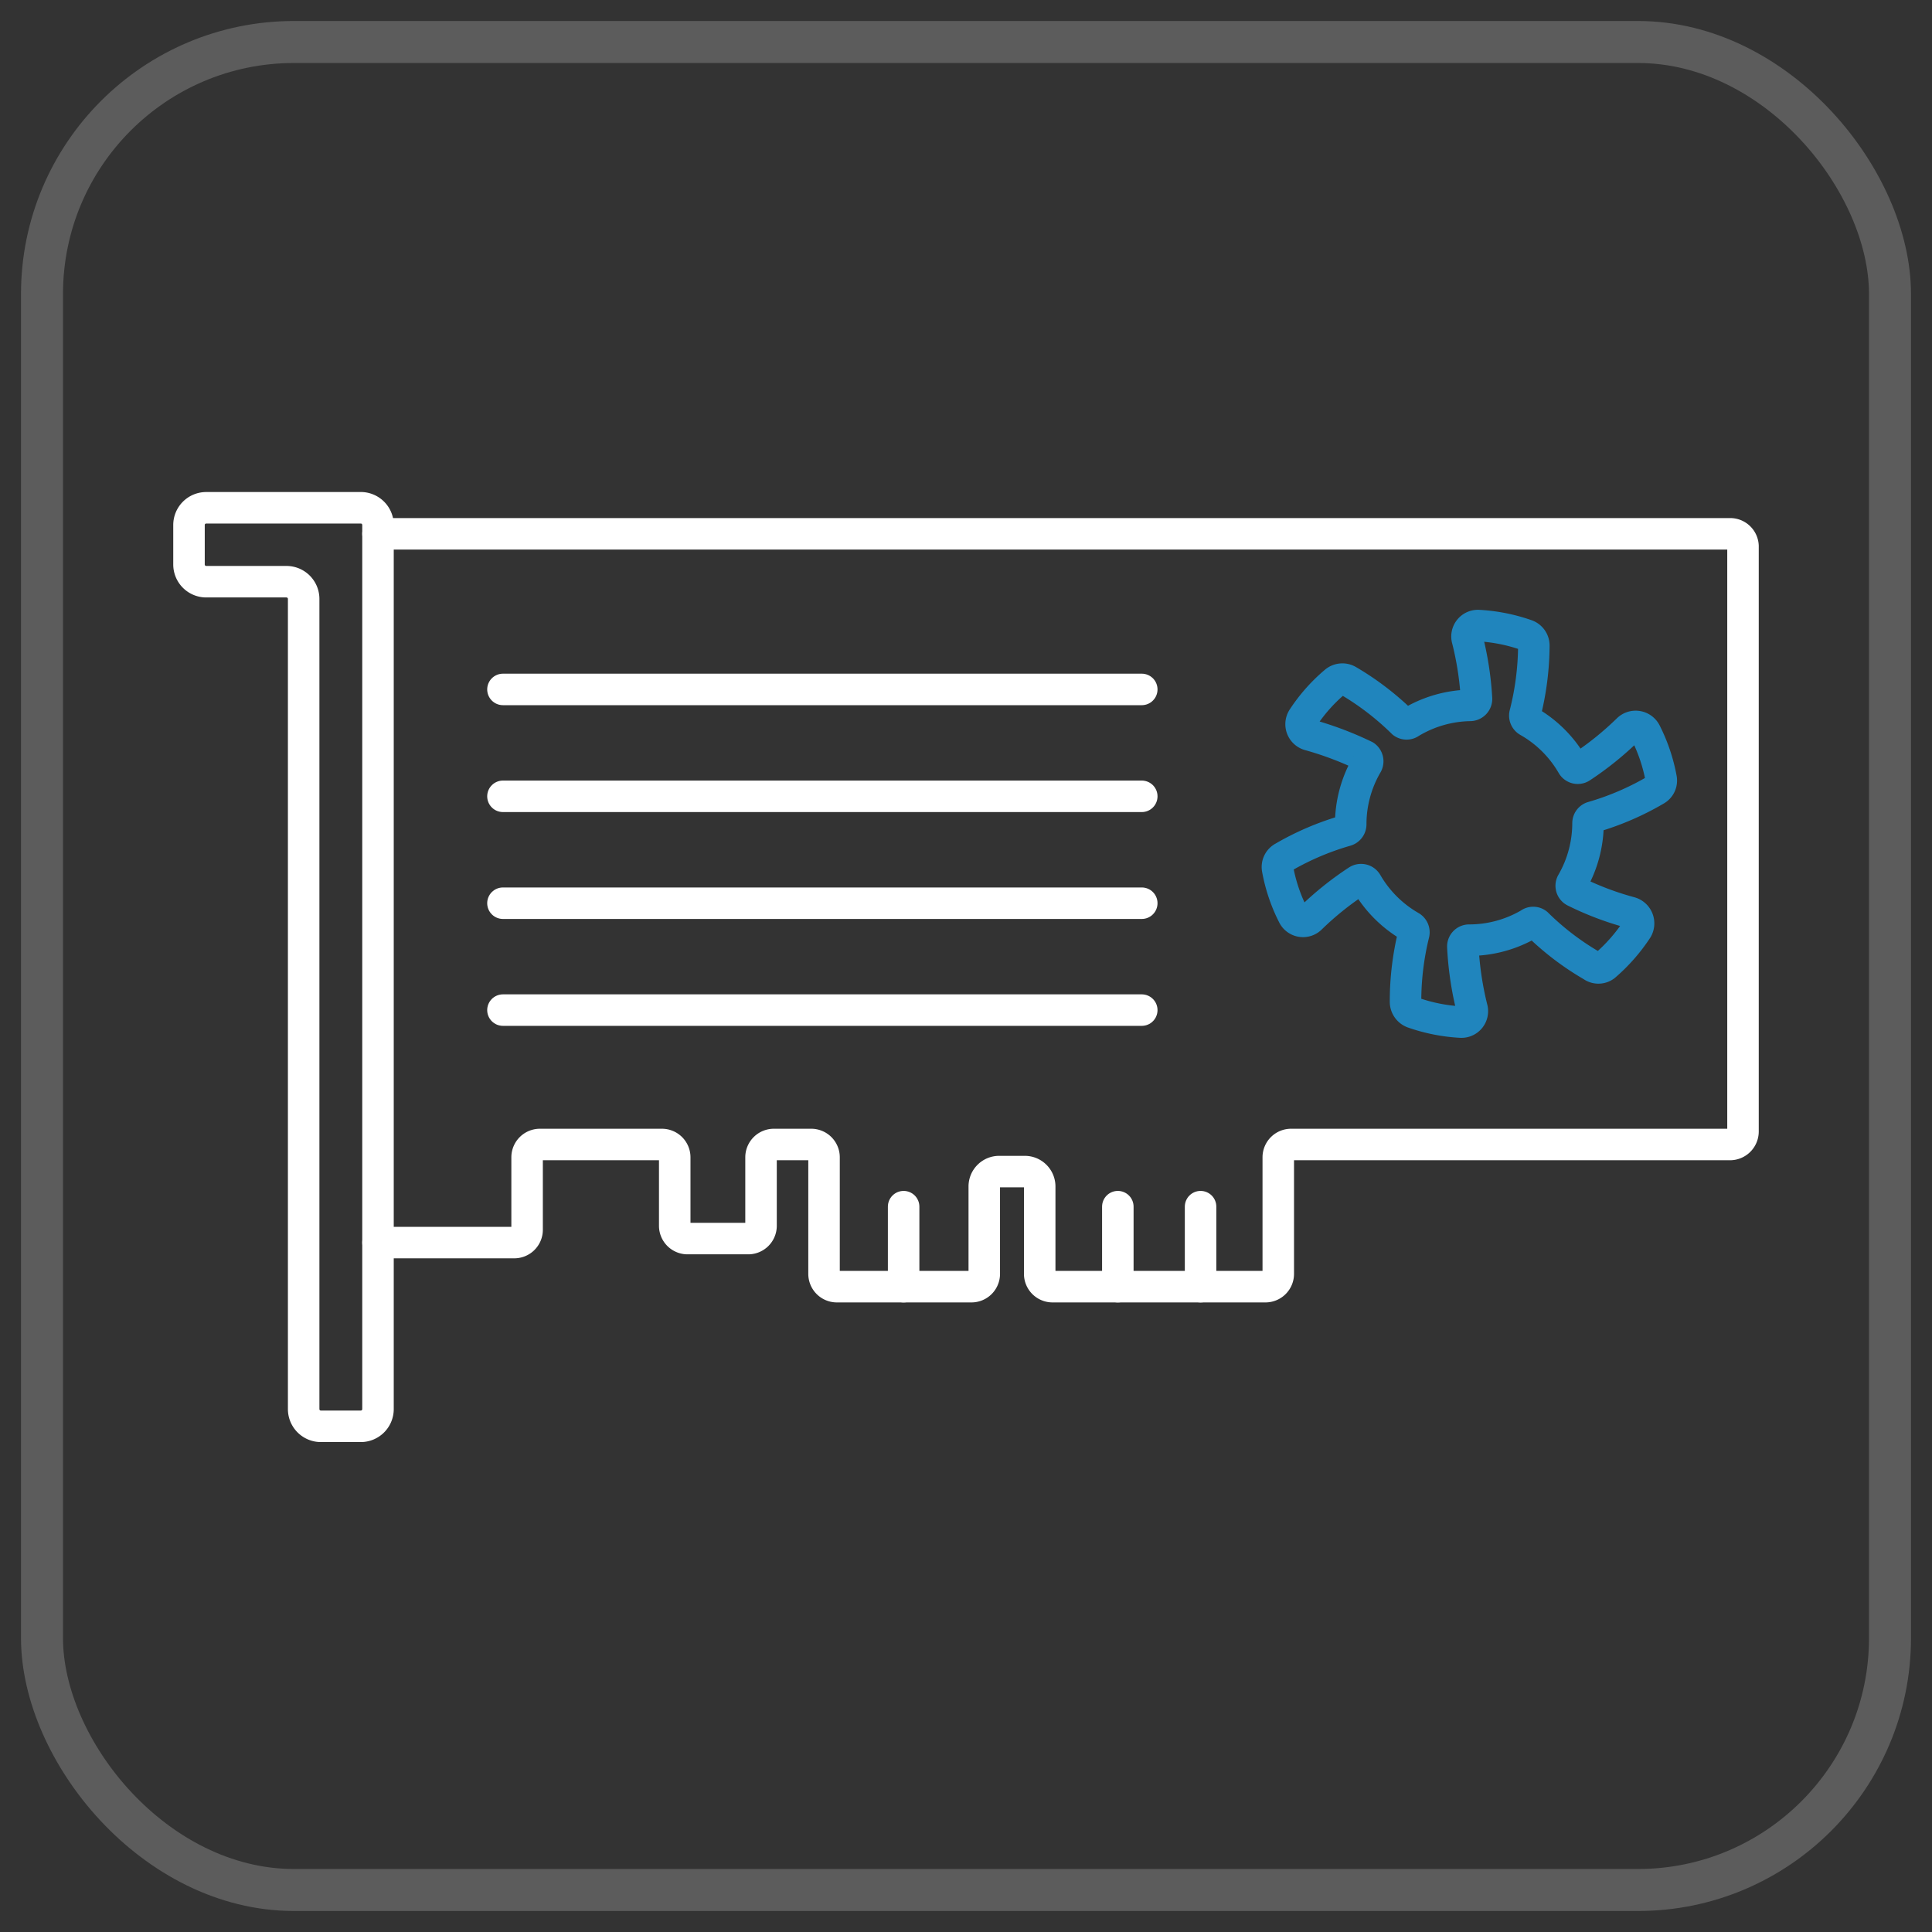 <svg id="ade3e045-182f-476b-86c0-6b2ae72dd426" data-name="圖層 1" xmlns="http://www.w3.org/2000/svg" viewBox="0 0 92 92"><rect x="0" y="0" width="92" height="92" fill="#333333" stroke="none"/><rect x="2" y="2" width="88" height="88" rx="12" style="fill:none;stroke:#fff;stroke-miterlimit:10;stroke-width:2px;opacity:0.2"/><path d="M18,25v42.1a.82.82,0,0,1-.82.82H15.28a.82.82,0,0,1-.82-.82V28.52a.82.82,0,0,0-.82-.82H9.82A.82.82,0,0,1,9,26.88V25a.82.82,0,0,1,.82-.82h7.4A.82.82,0,0,1,18,25Z" style="fill:none;stroke:#fff;stroke-linecap:round;stroke-linejoin:round;stroke-width:1.5px"/><path d="M18,25.42H82.38A.61.61,0,0,1,83,26V53.88a.62.62,0,0,1-.62.62H61.48a.61.61,0,0,0-.61.61v5.55a.61.61,0,0,1-.62.61H50.12a.61.61,0,0,1-.61-.61V56.49a.71.71,0,0,0-.71-.7H47.57a.71.71,0,0,0-.7.7v4.17a.61.61,0,0,1-.61.61h-6.4a.61.61,0,0,1-.62-.61V55.11a.61.61,0,0,0-.62-.61H36.86a.61.61,0,0,0-.62.61v3.26a.61.61,0,0,1-.62.61H32.75a.61.61,0,0,1-.62-.61V55.11a.61.61,0,0,0-.61-.61h-5.8a.61.61,0,0,0-.62.61v3.45a.61.61,0,0,1-.62.61H18" style="fill:none;stroke:#fff;stroke-linecap:round;stroke-linejoin:round;stroke-width:1.5px"/><line x1="57.17" y1="61.27" x2="57.17" y2="57.46" style="fill:none;stroke:#fff;stroke-linecap:round;stroke-linejoin:round;stroke-width:1.5px"/><line x1="53.23" y1="61.27" x2="53.23" y2="57.46" style="fill:none;stroke:#fff;stroke-linecap:round;stroke-linejoin:round;stroke-width:1.5px"/><line x1="43.03" y1="61.27" x2="43.03" y2="57.46" style="fill:none;stroke:#fff;stroke-linecap:round;stroke-linejoin:round;stroke-width:1.5px"/><path d="M78.84,37.62a13.19,13.19,0,0,1-3,1.29.3.3,0,0,0-.22.29v0a5.68,5.68,0,0,1-.76,2.83.3.3,0,0,0,.13.42,14.3,14.3,0,0,0,2.64,1,.54.54,0,0,1,.32.8,8.31,8.31,0,0,1-1.53,1.74.51.51,0,0,1-.61,0,13,13,0,0,1-2.62-2,.29.29,0,0,0-.36,0,5.67,5.67,0,0,1-2.86.78h0a.3.3,0,0,0-.31.32A15.22,15.22,0,0,0,70.09,48a.52.52,0,0,1-.54.67,8.24,8.24,0,0,1-2.26-.45.55.55,0,0,1-.36-.51,13.43,13.43,0,0,1,.39-3.24.31.31,0,0,0-.14-.34,5.69,5.69,0,0,1-2.1-2.09.31.31,0,0,0-.44-.1,14.87,14.87,0,0,0-2.21,1.77.52.52,0,0,1-.85-.13,8,8,0,0,1-.74-2.19.52.52,0,0,1,.26-.56,13.16,13.16,0,0,1,3-1.28.31.31,0,0,0,.22-.3v0a5.65,5.65,0,0,1,.76-2.83A.31.31,0,0,0,65,36a15.87,15.87,0,0,0-2.64-1,.53.53,0,0,1-.32-.8,8,8,0,0,1,1.53-1.73.54.54,0,0,1,.62-.06,13.3,13.3,0,0,1,2.61,2,.3.3,0,0,0,.36,0A5.67,5.67,0,0,1,70,33.59h0a.31.31,0,0,0,.31-.32,15,15,0,0,0-.43-2.81.52.52,0,0,1,.54-.67,8.24,8.24,0,0,1,2.26.45.53.53,0,0,1,.36.51A13.49,13.49,0,0,1,72.62,34a.31.31,0,0,0,.14.34,5.64,5.64,0,0,1,2.11,2.09.3.3,0,0,0,.43.1,14.9,14.9,0,0,0,2.21-1.78.53.53,0,0,1,.85.13,8.1,8.1,0,0,1,.74,2.19A.51.51,0,0,1,78.84,37.62Z" style="fill:none;stroke:#2085bd;stroke-linecap:round;stroke-linejoin:round;stroke-width:1.5px"/><line x1="23.95" y1="32.83" x2="54.37" y2="32.83" style="fill:none;stroke:#fff;stroke-linecap:round;stroke-linejoin:round;stroke-width:1.5px"/><line x1="23.95" y1="37.92" x2="54.37" y2="37.92" style="fill:none;stroke:#fff;stroke-linecap:round;stroke-linejoin:round;stroke-width:1.5px"/><line x1="23.95" y1="43.01" x2="54.37" y2="43.01" style="fill:none;stroke:#fff;stroke-linecap:round;stroke-linejoin:round;stroke-width:1.5px"/><line x1="23.95" y1="48.1" x2="54.37" y2="48.1" style="fill:none;stroke:#fff;stroke-linecap:round;stroke-linejoin:round;stroke-width:1.5px"/></svg>